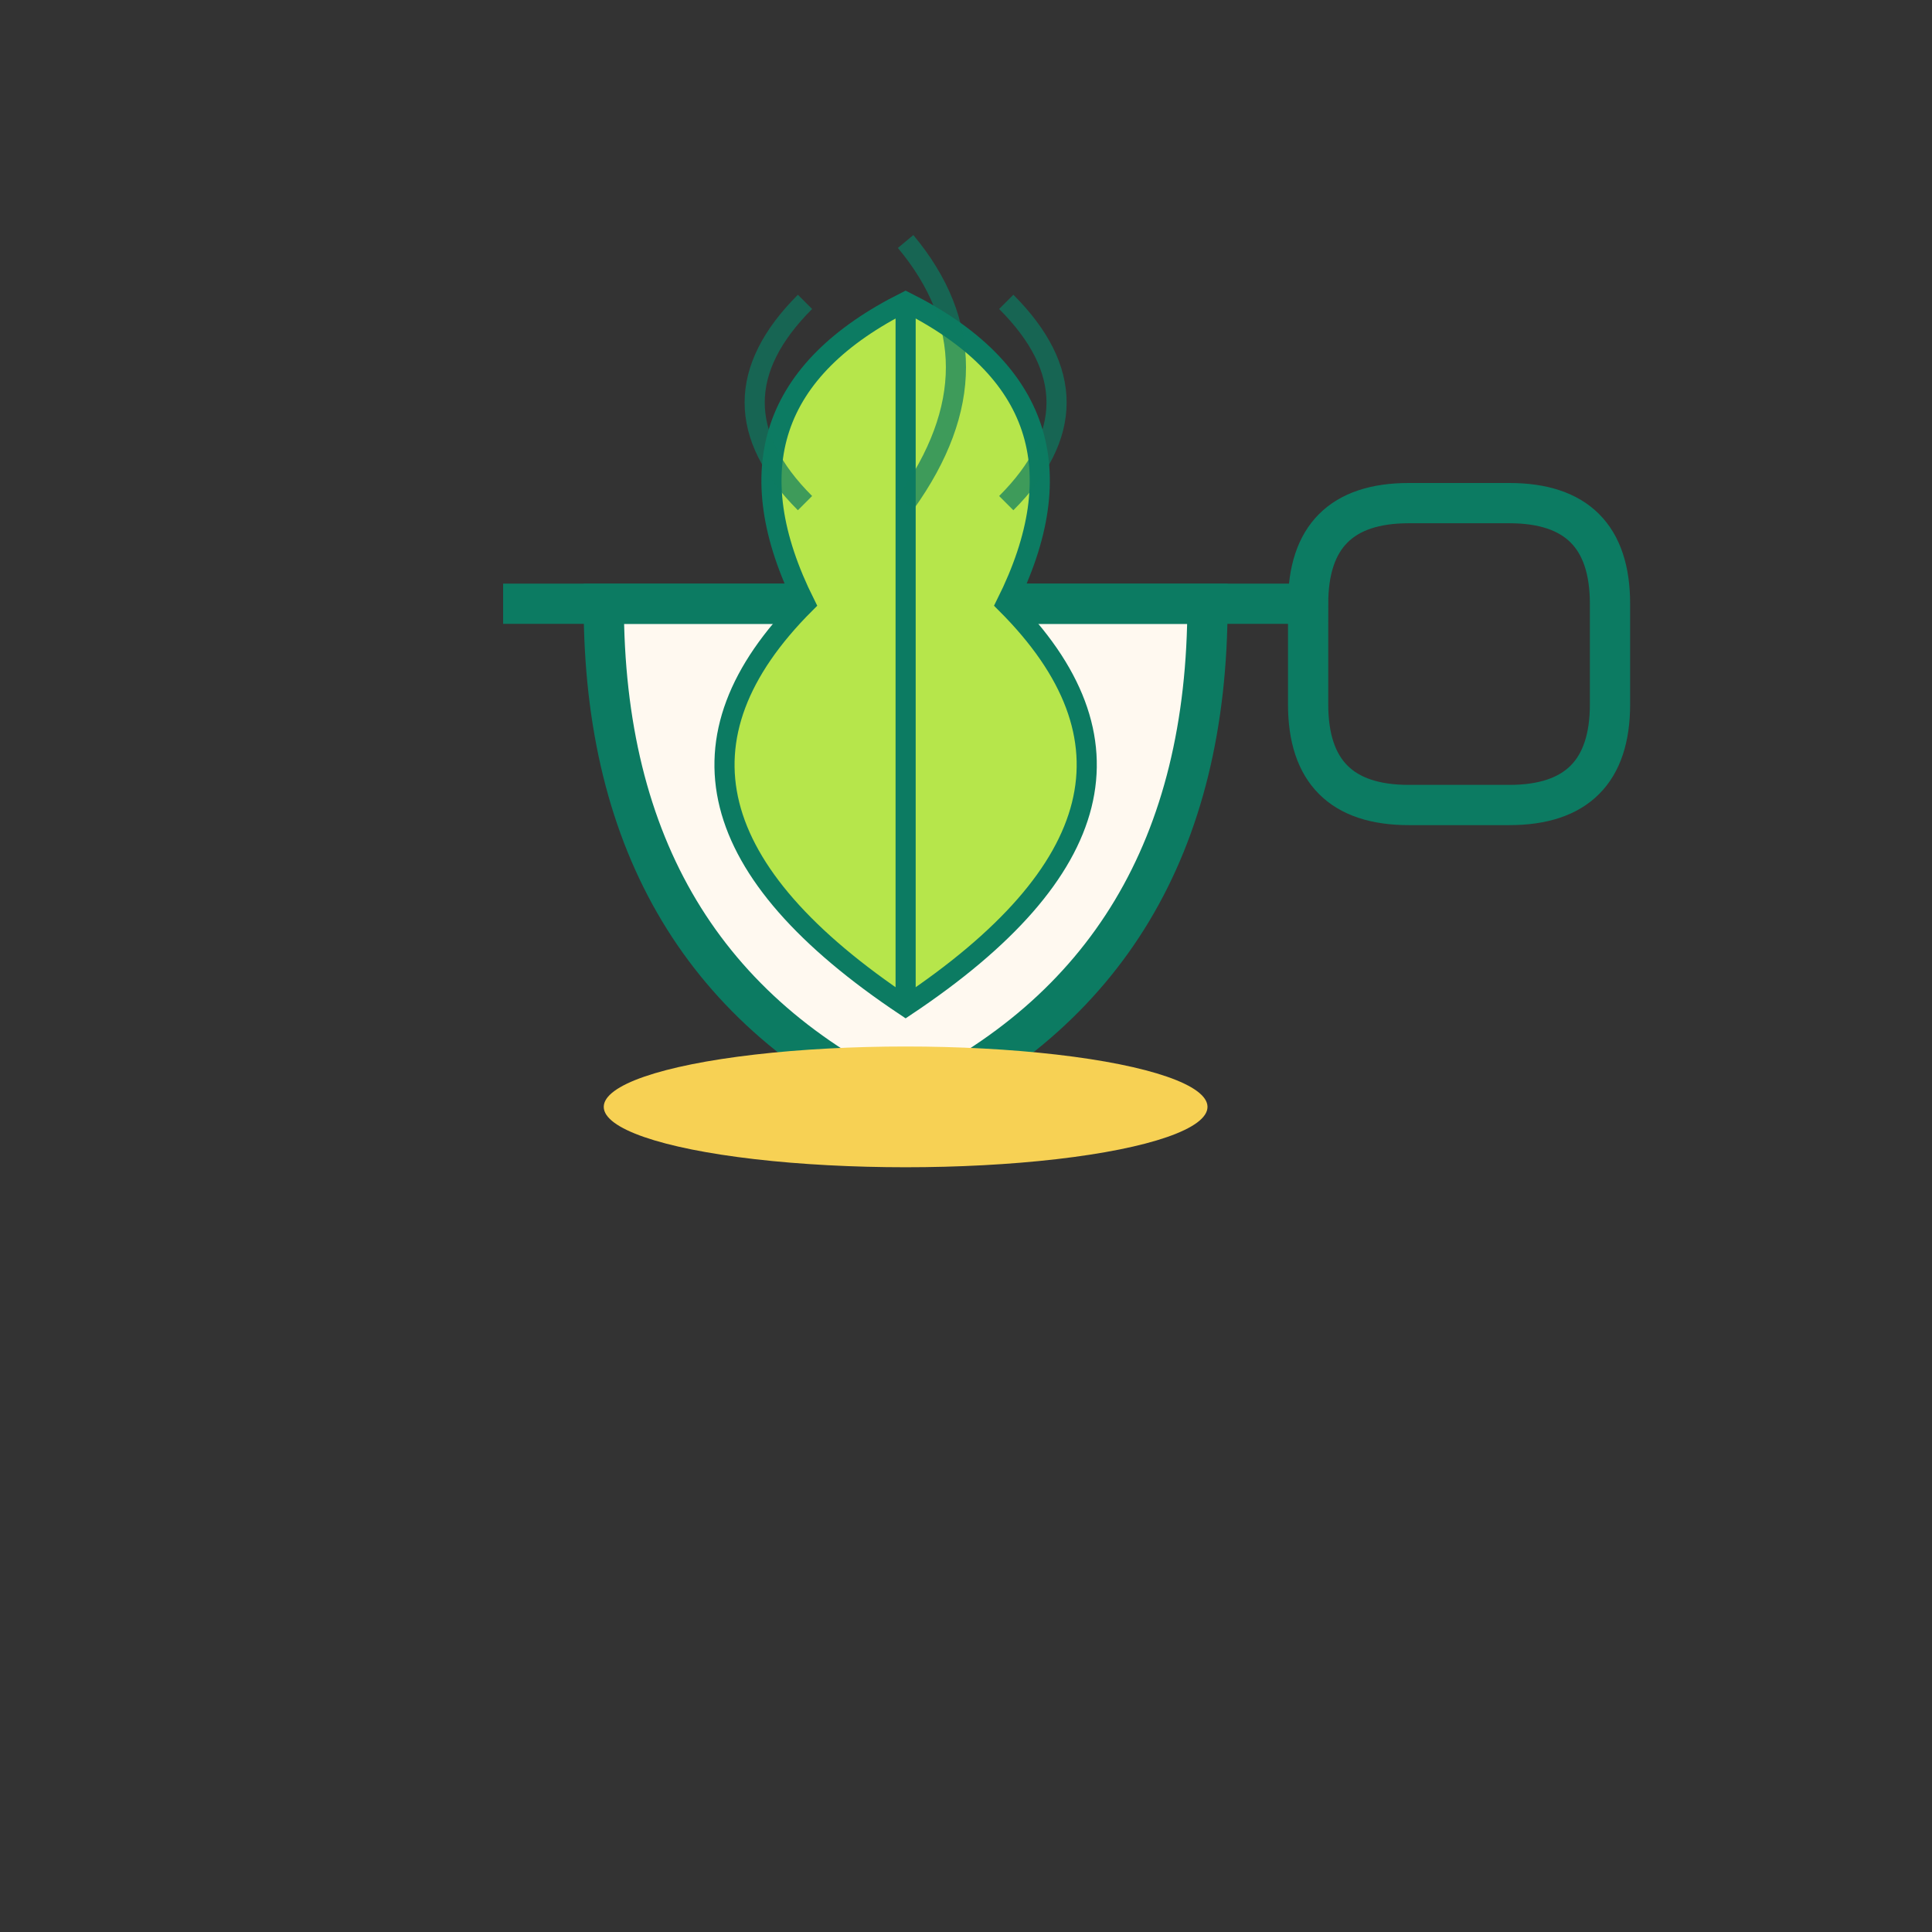 <?xml version="1.0" encoding="UTF-8"?>
<svg width="96" height="96" viewBox="0 0 96 96" xmlns="http://www.w3.org/2000/svg">
  <rect x="0" y="0" width="96" height="96" fill="#333333" stroke="none"/>
  <!-- Tea cup -->
  <path d="M30 30 Q30 48 45 55 Q60 48 60 30 L30 30 Z" fill="#FFF9F0" stroke="#0C7B62" stroke-width="2"/>
  <path d="M25 30 L65 30 Q65 25 70 25 L75 25 Q80 25 80 30 L80 35 Q80 40 75 40 L70 40 Q65 40 65 35 L65 30" fill="none" stroke="#0C7B62" stroke-width="2"/>
  <ellipse cx="45" cy="55" rx="15" ry="3" fill="#F7D154"/>
  
  <!-- Tea leaf -->
  <path d="M45 15 Q35 20 40 30 Q30 40 45 50 Q60 40 50 30 Q55 20 45 15 Z" fill="#B6E64B" stroke="#0C7B62" stroke-width="1"/>
  <path d="M45 15 Q45 30 45 50" fill="none" stroke="#0C7B62" stroke-width="1"/>
  
  <!-- Steam -->
  <path d="M40 25 Q35 20 40 15" fill="none" stroke="#0C7B62" stroke-width="1" opacity="0.7"/>
  <path d="M45 25 Q50 18 45 12" fill="none" stroke="#0C7B62" stroke-width="1" opacity="0.7"/>
  <path d="M50 25 Q55 20 50 15" fill="none" stroke="#0C7B62" stroke-width="1" opacity="0.7"/>
</svg> 